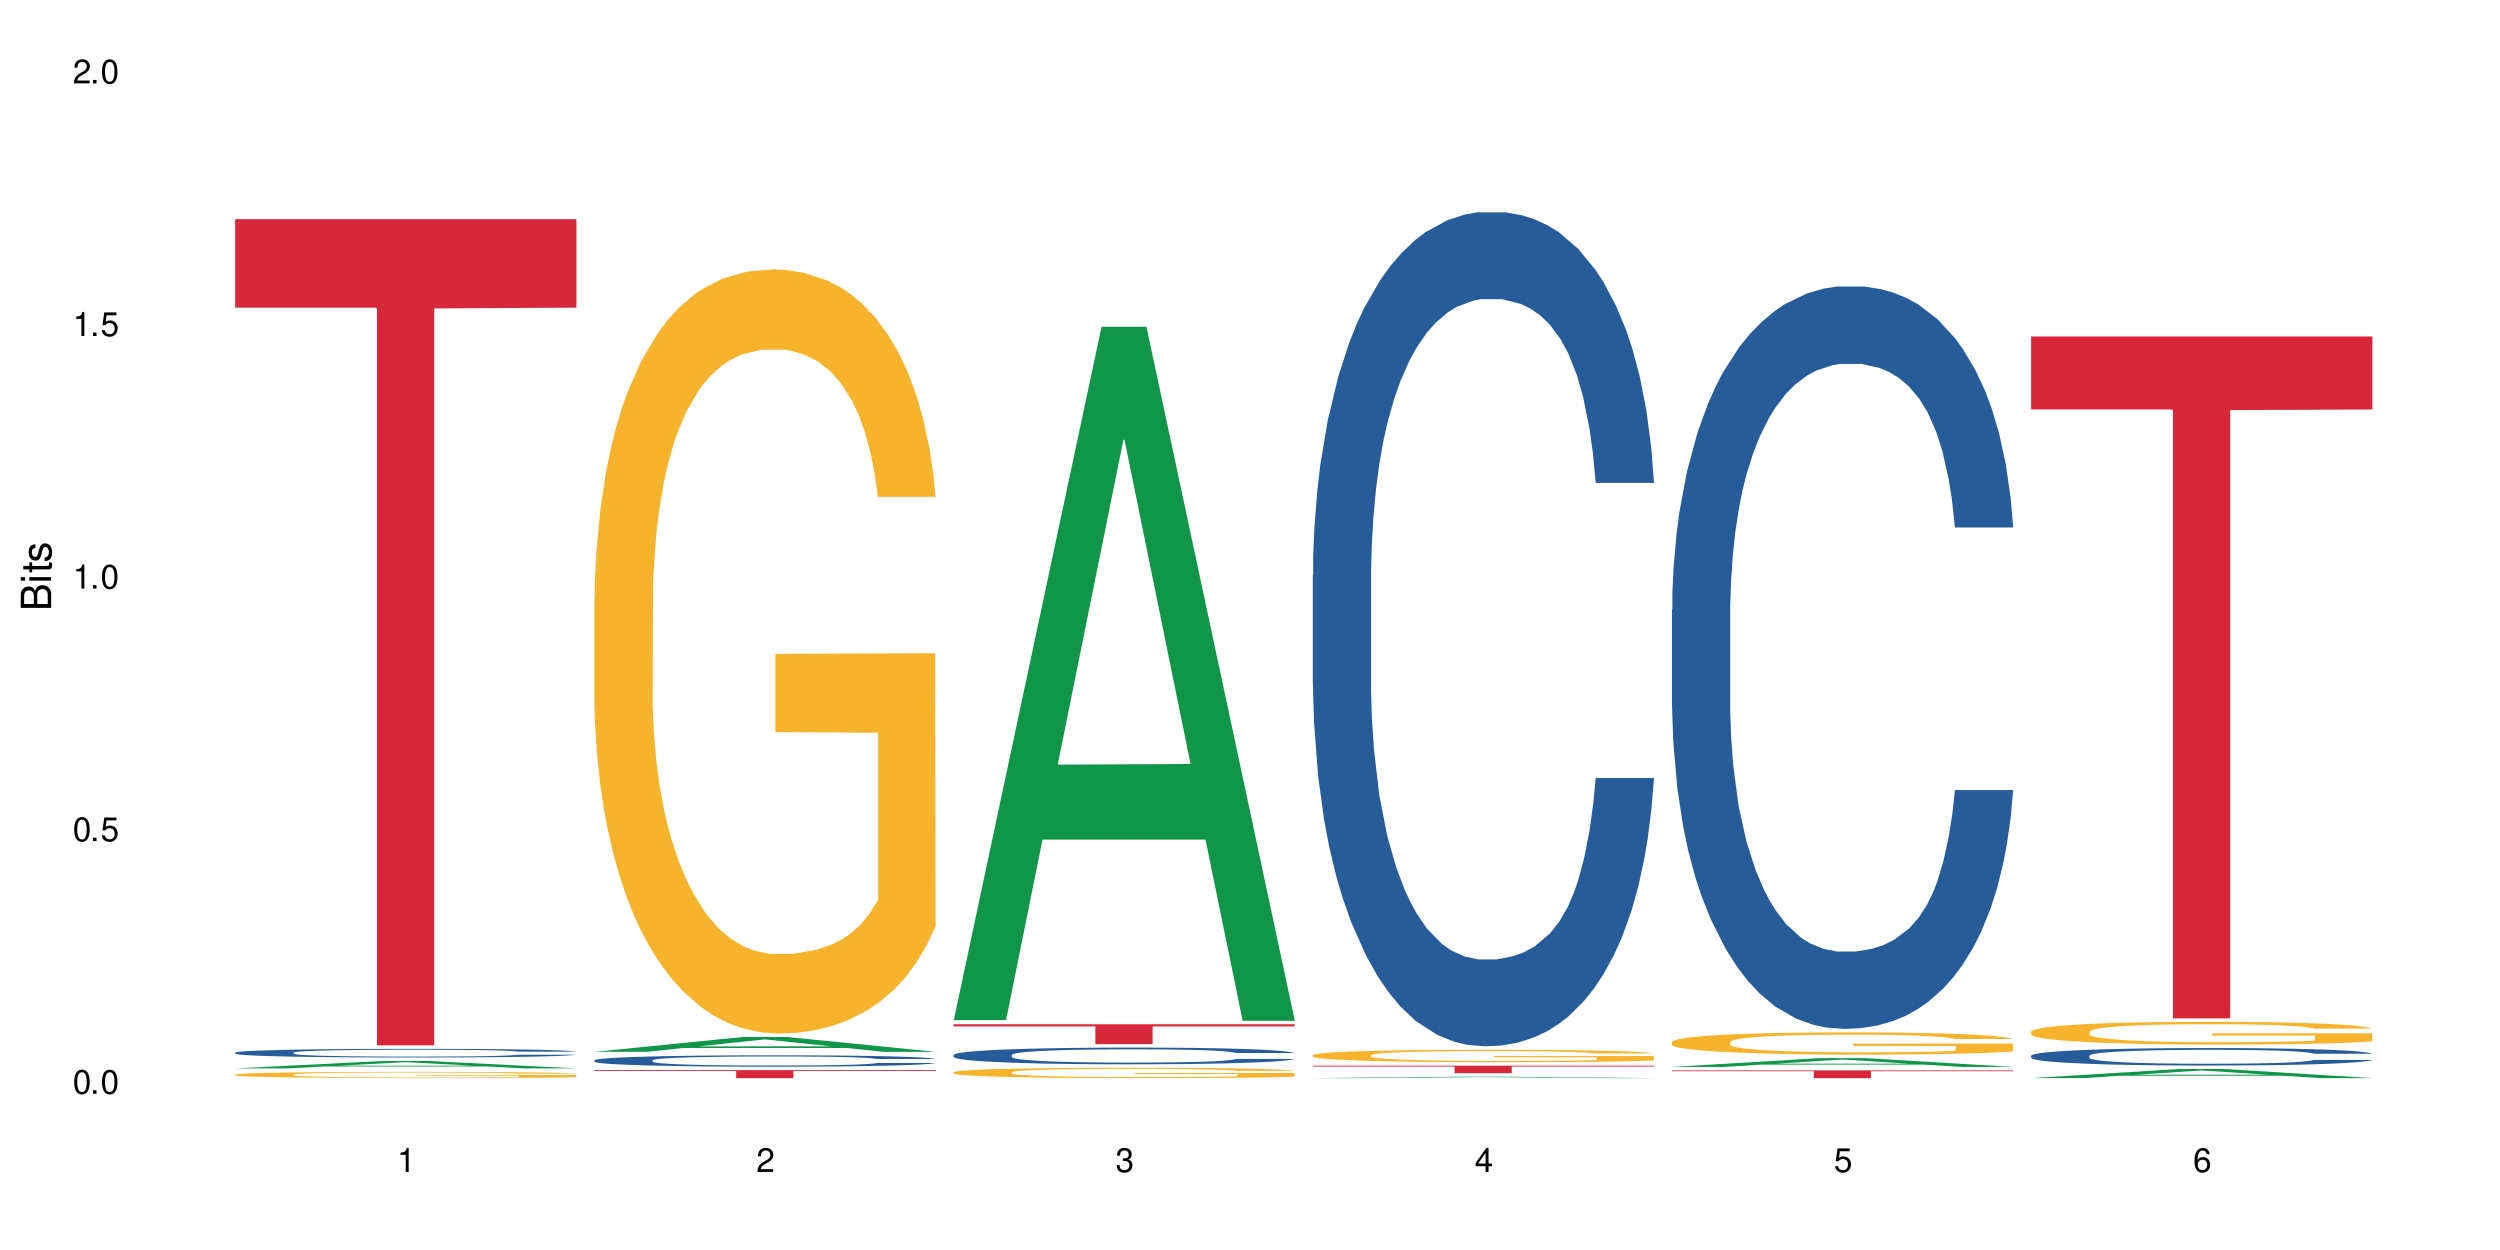 <?xml version="1.0" encoding="UTF-8"?>
<svg xmlns="http://www.w3.org/2000/svg" xmlns:xlink="http://www.w3.org/1999/xlink" width="720" height="360" viewBox="0 0 720 360">
<defs>
<g>
<g id="glyph-0-0">
</g>
<g id="glyph-0-1">
<path d="M 2.641 -6.938 C 2 -6.938 1.422 -6.656 1.078 -6.172 C 0.641 -5.562 0.406 -4.641 0.406 -3.359 C 0.406 -1.016 1.188 0.219 2.641 0.219 C 4.078 0.219 4.859 -1.016 4.859 -3.297 C 4.859 -4.641 4.656 -5.547 4.203 -6.172 C 3.844 -6.656 3.281 -6.938 2.641 -6.938 Z M 2.641 -6.188 C 3.547 -6.188 4 -5.25 4 -3.375 C 4 -1.406 3.562 -0.484 2.625 -0.484 C 1.734 -0.484 1.281 -1.438 1.281 -3.344 C 1.281 -5.25 1.734 -6.188 2.641 -6.188 Z M 2.641 -6.188 "/>
</g>
<g id="glyph-0-2">
<path d="M 1.828 -1 L 0.828 -1 L 0.828 0 L 1.828 0 Z M 1.828 -1 "/>
</g>
<g id="glyph-0-3">
<path d="M 4.562 -6.797 L 1.062 -6.797 L 0.547 -3.094 L 1.328 -3.094 C 1.719 -3.562 2.047 -3.734 2.578 -3.734 C 3.484 -3.734 4.062 -3.109 4.062 -2.094 C 4.062 -1.125 3.484 -0.531 2.578 -0.531 C 1.828 -0.531 1.375 -0.906 1.188 -1.672 L 0.328 -1.672 C 0.453 -1.109 0.547 -0.844 0.75 -0.594 C 1.125 -0.078 1.828 0.219 2.594 0.219 C 3.969 0.219 4.922 -0.781 4.922 -2.219 C 4.922 -3.562 4.031 -4.484 2.719 -4.484 C 2.25 -4.484 1.859 -4.359 1.469 -4.062 L 1.734 -5.969 L 4.562 -5.969 Z M 4.562 -6.797 "/>
</g>
<g id="glyph-0-4">
<path d="M 2.484 -4.938 L 2.484 0 L 3.328 0 L 3.328 -6.938 L 2.766 -6.938 C 2.469 -5.875 2.281 -5.734 0.984 -5.562 L 0.984 -4.938 Z M 2.484 -4.938 "/>
</g>
<g id="glyph-0-5">
<path d="M 4.859 -0.828 L 1.281 -0.828 C 1.359 -1.406 1.672 -1.781 2.5 -2.281 L 3.469 -2.828 C 4.406 -3.344 4.906 -4.062 4.906 -4.906 C 4.906 -5.484 4.672 -6.031 4.266 -6.406 C 3.859 -6.766 3.375 -6.938 2.719 -6.938 C 1.859 -6.938 1.219 -6.625 0.844 -6.031 C 0.609 -5.672 0.5 -5.234 0.484 -4.531 L 1.328 -4.531 C 1.359 -5.016 1.406 -5.281 1.531 -5.516 C 1.75 -5.938 2.188 -6.203 2.703 -6.203 C 3.469 -6.203 4.031 -5.641 4.031 -4.891 C 4.031 -4.344 3.719 -3.859 3.125 -3.516 L 2.234 -3 C 0.812 -2.172 0.406 -1.531 0.328 -0.016 L 4.859 -0.016 Z M 4.859 -0.828 "/>
</g>
<g id="glyph-0-6">
<path d="M 2.125 -3.188 L 2.578 -3.188 C 3.5 -3.188 3.984 -2.766 3.984 -1.922 C 3.984 -1.062 3.469 -0.531 2.594 -0.531 C 1.656 -0.531 1.203 -1 1.156 -2.016 L 0.312 -2.016 C 0.344 -1.453 0.438 -1.094 0.609 -0.781 C 0.953 -0.109 1.625 0.219 2.547 0.219 C 3.953 0.219 4.859 -0.625 4.859 -1.938 C 4.859 -2.828 4.516 -3.297 3.703 -3.594 C 4.344 -3.844 4.656 -4.328 4.656 -5.031 C 4.656 -6.219 3.875 -6.938 2.578 -6.938 C 1.203 -6.938 0.484 -6.172 0.453 -4.703 L 1.297 -4.703 C 1.312 -5.125 1.344 -5.359 1.453 -5.578 C 1.641 -5.969 2.062 -6.203 2.594 -6.203 C 3.344 -6.203 3.797 -5.75 3.797 -5 C 3.797 -4.516 3.609 -4.219 3.25 -4.047 C 3.016 -3.953 2.703 -3.922 2.125 -3.906 Z M 2.125 -3.188 "/>
</g>
<g id="glyph-0-7">
<path d="M 3.141 -1.672 L 3.141 0 L 3.984 0 L 3.984 -1.672 L 4.984 -1.672 L 4.984 -2.438 L 3.984 -2.438 L 3.984 -6.938 L 3.359 -6.938 L 0.266 -2.578 L 0.266 -1.672 Z M 3.141 -2.438 L 1 -2.438 L 3.141 -5.5 Z M 3.141 -2.438 "/>
</g>
<g id="glyph-0-8">
<path d="M 4.781 -5.125 C 4.609 -6.266 3.891 -6.938 2.844 -6.938 C 2.094 -6.938 1.422 -6.578 1.031 -5.953 C 0.594 -5.266 0.406 -4.422 0.406 -3.172 C 0.406 -2 0.578 -1.25 0.984 -0.641 C 1.359 -0.078 1.953 0.219 2.703 0.219 C 3.984 0.219 4.922 -0.75 4.922 -2.094 C 4.922 -3.375 4.062 -4.281 2.844 -4.281 C 2.172 -4.281 1.641 -4.031 1.281 -3.516 C 1.281 -5.234 1.828 -6.188 2.797 -6.188 C 3.391 -6.188 3.797 -5.797 3.938 -5.125 Z M 2.734 -3.531 C 3.547 -3.531 4.062 -2.953 4.062 -2.031 C 4.062 -1.156 3.484 -0.531 2.703 -0.531 C 1.922 -0.531 1.328 -1.188 1.328 -2.078 C 1.328 -2.938 1.906 -3.531 2.734 -3.531 Z M 2.734 -3.531 "/>
</g>
<g id="glyph-1-0">
</g>
<g id="glyph-1-1">
<path d="M 0 -0.953 L 0 -4.891 C 0 -5.719 -0.234 -6.344 -0.734 -6.797 C -1.188 -7.234 -1.812 -7.469 -2.5 -7.469 C -3.547 -7.469 -4.188 -7 -4.625 -5.875 C -4.984 -6.688 -5.625 -7.094 -6.531 -7.094 C -7.172 -7.094 -7.734 -6.859 -8.141 -6.391 C -8.562 -5.922 -8.75 -5.344 -8.75 -4.5 L -8.75 -0.953 Z M -4.984 -2.062 L -7.766 -2.062 L -7.766 -4.219 C -7.766 -4.844 -7.688 -5.203 -7.453 -5.5 C -7.219 -5.812 -6.859 -5.969 -6.375 -5.969 C -5.891 -5.969 -5.531 -5.812 -5.297 -5.5 C -5.062 -5.203 -4.984 -4.844 -4.984 -4.219 Z M -0.984 -2.062 L -4 -2.062 L -4 -4.781 C -4 -5.766 -3.438 -6.359 -2.484 -6.359 C -1.547 -6.359 -0.984 -5.766 -0.984 -4.781 Z M -0.984 -2.062 "/>
</g>
<g id="glyph-1-2">
<path d="M -6.281 -1.797 L -6.281 -0.797 L 0 -0.797 L 0 -1.797 Z M -8.75 -1.797 L -8.75 -0.797 L -7.484 -0.797 L -7.484 -1.797 Z M -8.75 -1.797 "/>
</g>
<g id="glyph-1-3">
<path d="M -6.281 -3.047 L -6.281 -2.016 L -8.016 -2.016 L -8.016 -1.016 L -6.281 -1.016 L -6.281 -0.172 L -5.469 -0.172 L -5.469 -1.016 L -0.719 -1.016 C -0.078 -1.016 0.281 -1.453 0.281 -2.234 C 0.281 -2.5 0.25 -2.719 0.188 -3.047 L -0.641 -3.047 C -0.609 -2.906 -0.594 -2.766 -0.594 -2.562 C -0.594 -2.141 -0.719 -2.016 -1.156 -2.016 L -5.469 -2.016 L -5.469 -3.047 Z M -6.281 -3.047 "/>
</g>
<g id="glyph-1-4">
<path d="M -4.531 -5.25 C -5.766 -5.25 -6.469 -4.422 -6.469 -2.969 C -6.469 -1.516 -5.719 -0.562 -4.547 -0.562 C -3.562 -0.562 -3.094 -1.062 -2.734 -2.562 L -2.516 -3.484 C -2.344 -4.188 -2.094 -4.469 -1.641 -4.469 C -1.047 -4.469 -0.641 -3.875 -0.641 -3 C -0.641 -2.453 -0.797 -2 -1.062 -1.75 C -1.25 -1.594 -1.422 -1.531 -1.875 -1.469 L -1.875 -0.406 C -0.422 -0.453 0.281 -1.266 0.281 -2.922 C 0.281 -4.5 -0.5 -5.516 -1.719 -5.516 C -2.656 -5.516 -3.172 -4.984 -3.469 -3.734 L -3.703 -2.766 C -3.891 -1.953 -4.156 -1.609 -4.594 -1.609 C -5.188 -1.609 -5.547 -2.125 -5.547 -2.938 C -5.547 -3.75 -5.203 -4.172 -4.531 -4.203 Z M -4.531 -5.25 "/>
</g>
</g>
</defs>
<rect x="-72" y="-36" width="864" height="432" fill="rgb(100%, 100%, 100%)" fill-opacity="1"/>
<path fill-rule="nonzero" fill="rgb(6.275%, 58.824%, 28.235%)" fill-opacity="1" d="M 67.73 307.699 L 67.836 307.695 L 110.359 305.559 L 123.273 305.559 L 166.008 307.699 L 150.992 307.699 L 140.281 307.141 L 93.352 307.141 L 82.852 307.699 L 67.73 307.699 L 97.863 306.91 L 135.977 306.906 L 116.973 305.906 L 116.766 305.906 L 116.555 305.91 L 97.758 306.906 L 97.863 306.91 Z M 67.73 307.699 "/>
<path fill-rule="nonzero" fill="rgb(14.51%, 36.078%, 60%)" fill-opacity="1" d="M 67.73 303.148 L 67.852 303.148 L 67.852 303.094 L 68.211 303.004 L 69.051 302.895 L 69.887 302.82 L 72.047 302.688 L 75.043 302.559 L 78.156 302.457 L 80.434 302.398 L 82.473 302.352 L 87.145 302.27 L 90.145 302.223 L 93.379 302.188 L 97.332 302.148 L 100.211 302.125 L 106.684 302.086 L 111.477 302.07 L 115.191 302.066 L 123.223 302.066 L 128.016 302.074 L 131.492 302.086 L 135.324 302.105 L 138.562 302.125 L 144.195 302.176 L 149.227 302.238 L 151.504 302.273 L 155.102 302.344 L 157.855 302.414 L 159.773 302.473 L 161.934 302.559 L 163.848 302.66 L 165.289 302.777 L 166.008 302.875 L 149.227 302.875 L 148.391 302.781 L 147.43 302.711 L 145.633 302.617 L 143.836 302.551 L 141.316 302.484 L 139.039 302.441 L 135.926 302.398 L 133.168 302.371 L 130.293 302.352 L 127.535 302.34 L 122.262 302.324 L 116.148 302.324 L 113.871 302.328 L 109.199 302.348 L 106.684 302.363 L 103.086 302.395 L 100.57 302.426 L 97.574 302.469 L 95.535 302.508 L 93.02 302.566 L 91.223 302.621 L 89.184 302.695 L 87.984 302.754 L 86.906 302.816 L 85.949 302.891 L 85.23 302.973 L 84.75 303.055 L 84.508 303.137 L 84.508 303.492 L 84.75 303.574 L 85.348 303.668 L 86.906 303.809 L 89.184 303.93 L 91.82 304.023 L 94.336 304.094 L 95.777 304.125 L 97.691 304.16 L 100.688 304.207 L 105.004 304.25 L 107.52 304.27 L 111.355 304.289 L 115.312 304.297 L 120.586 304.297 L 125.258 304.289 L 128.375 304.277 L 131.609 304.258 L 136.043 304.219 L 138.801 304.184 L 141.199 304.141 L 142.996 304.098 L 144.195 304.059 L 145.992 303.988 L 147.43 303.91 L 148.508 303.832 L 149.227 303.754 L 166.008 303.754 L 165.289 303.848 L 164.207 303.934 L 163.129 304 L 161.453 304.082 L 159.535 304.152 L 156.777 304.23 L 154.5 304.285 L 151.504 304.34 L 148.75 304.383 L 145.754 304.422 L 141.316 304.469 L 138.441 304.492 L 135.324 304.512 L 131.609 304.531 L 126.938 304.547 L 121.902 304.555 L 117.227 304.559 L 112.195 304.551 L 108.48 304.543 L 103.566 304.523 L 97.453 304.48 L 93.02 304.438 L 89.543 304.395 L 86.547 304.348 L 83.191 304.289 L 78.875 304.188 L 76.238 304.109 L 74.441 304.047 L 72.406 303.957 L 70.969 303.879 L 69.289 303.75 L 68.09 303.59 L 67.73 303.465 Z M 67.73 303.148 "/>
<path fill-rule="nonzero" fill="rgb(96.863%, 70.196%, 16.863%)" fill-opacity="1" d="M 67.73 309.469 L 67.852 309.469 L 67.852 309.434 L 68.332 309.363 L 69.527 309.262 L 71.086 309.176 L 72.766 309.109 L 73.844 309.078 L 75.641 309.027 L 77.199 308.992 L 81.152 308.918 L 86.188 308.848 L 88.945 308.82 L 92.059 308.793 L 96.496 308.762 L 98.531 308.75 L 104.766 308.723 L 111.836 308.707 L 119.625 308.703 L 123.223 308.703 L 128.133 308.711 L 134.848 308.727 L 138.68 308.746 L 141.676 308.762 L 144.793 308.781 L 148.629 308.816 L 152.223 308.855 L 155.102 308.895 L 157.977 308.941 L 160.375 308.996 L 162.41 309.051 L 164.207 309.121 L 165.289 309.18 L 166.008 309.234 L 149.348 309.234 L 148.391 309.18 L 147.309 309.133 L 145.512 309.082 L 143.715 309.039 L 141.918 309.008 L 138.562 308.969 L 135.684 308.941 L 132.09 308.918 L 128.613 308.902 L 124.66 308.895 L 122.262 308.891 L 115.91 308.891 L 110.156 308.902 L 106.801 308.914 L 104.406 308.93 L 101.047 308.953 L 99.012 308.973 L 97.812 308.984 L 94.219 309.035 L 91.82 309.082 L 90.504 309.113 L 88.824 309.16 L 87.625 309.207 L 86.309 309.273 L 85.59 309.32 L 84.629 309.434 L 84.508 309.727 L 84.871 309.789 L 85.59 309.855 L 86.547 309.914 L 87.984 309.977 L 89.422 310.023 L 91.941 310.09 L 94.098 310.133 L 95.777 310.16 L 99.012 310.203 L 100.328 310.219 L 103.445 310.246 L 106.684 310.27 L 110.637 310.289 L 113.633 310.301 L 118.426 310.309 L 124.539 310.309 L 131.73 310.297 L 136.285 310.285 L 139.398 310.273 L 141.438 310.262 L 143.953 310.242 L 145.754 310.227 L 147.43 310.207 L 149.469 310.18 L 149.469 309.789 L 119.863 309.789 L 119.863 309.605 L 165.887 309.602 L 166.008 310.242 L 163.488 310.285 L 160.375 310.328 L 157.379 310.363 L 154.262 310.391 L 149.828 310.422 L 146.23 310.441 L 140.719 310.465 L 135.684 310.48 L 130.41 310.488 L 125.738 310.492 L 120.223 310.496 L 115.312 310.492 L 110.039 310.48 L 105.844 310.469 L 102.008 310.453 L 98.172 310.43 L 93.379 310.398 L 90.262 310.367 L 87.027 310.336 L 83.789 310.293 L 80.914 310.25 L 78.996 310.215 L 77.078 310.176 L 75.043 310.125 L 73.125 310.07 L 71.688 310.02 L 70.367 309.961 L 69.41 309.91 L 68.449 309.836 L 67.969 309.777 L 67.73 309.727 Z M 67.73 309.469 "/>
<path fill-rule="nonzero" fill="rgb(83.922%, 15.686%, 22.353%)" fill-opacity="1" d="M 67.73 63.137 L 166.008 63.137 L 166.008 88.605 L 125.047 88.828 L 125.047 301.062 L 108.57 301.062 L 108.57 89.051 L 108.332 88.605 L 67.73 88.605 Z M 67.73 63.137 "/>
<path fill-rule="nonzero" fill="rgb(6.275%, 58.824%, 28.235%)" fill-opacity="1" d="M 171.18 302.926 L 171.285 302.922 L 213.809 298.664 L 226.723 298.664 L 269.453 302.93 L 254.441 302.93 L 243.73 301.816 L 196.797 301.816 L 186.297 302.926 L 171.18 302.926 L 201.312 301.355 L 239.426 301.352 L 220.422 299.363 L 220.211 299.359 L 220 299.371 L 201.207 301.352 L 201.312 301.355 Z M 171.18 302.926 "/>
<path fill-rule="nonzero" fill="rgb(14.51%, 36.078%, 60%)" fill-opacity="1" d="M 171.18 305.355 L 171.297 305.352 L 171.297 305.281 L 171.66 305.168 L 172.496 305.023 L 173.336 304.922 L 175.492 304.746 L 178.488 304.578 L 181.605 304.445 L 183.883 304.367 L 185.922 304.309 L 190.594 304.195 L 193.59 304.141 L 196.828 304.09 L 200.781 304.039 L 203.656 304.008 L 210.129 303.961 L 214.922 303.938 L 218.641 303.93 L 226.668 303.93 L 231.461 303.941 L 234.938 303.957 L 238.773 303.98 L 242.008 304.008 L 247.641 304.074 L 252.676 304.156 L 254.953 304.203 L 258.547 304.297 L 261.305 304.387 L 263.223 304.465 L 265.379 304.578 L 267.297 304.711 L 268.734 304.863 L 269.453 304.992 L 252.676 304.992 L 251.836 304.871 L 250.879 304.781 L 249.082 304.656 L 247.281 304.57 L 244.766 304.484 L 242.488 304.426 L 239.371 304.371 L 236.617 304.332 L 233.738 304.309 L 230.984 304.289 L 225.711 304.27 L 219.598 304.27 L 217.32 304.277 L 212.645 304.301 L 210.129 304.32 L 206.535 304.363 L 204.016 304.402 L 201.02 304.461 L 198.984 304.512 L 196.469 304.59 L 194.668 304.66 L 192.633 304.758 L 191.434 304.832 L 190.355 304.918 L 189.395 305.016 L 188.676 305.121 L 188.199 305.23 L 187.957 305.34 L 187.957 305.805 L 188.199 305.91 L 188.797 306.039 L 190.355 306.219 L 192.633 306.379 L 195.27 306.504 L 197.785 306.594 L 199.223 306.637 L 201.141 306.684 L 204.137 306.742 L 208.453 306.805 L 210.969 306.828 L 214.805 306.852 L 218.758 306.863 L 224.031 306.863 L 228.707 306.852 L 231.82 306.836 L 235.059 306.812 L 239.492 306.762 L 242.25 306.715 L 244.645 306.656 L 246.445 306.602 L 247.641 306.551 L 249.441 306.461 L 250.879 306.359 L 251.957 306.254 L 252.676 306.152 L 269.453 306.152 L 268.734 306.27 L 267.656 306.387 L 266.578 306.473 L 264.898 306.578 L 262.984 306.672 L 260.227 306.777 L 257.949 306.844 L 254.953 306.922 L 252.195 306.977 L 249.199 307.027 L 244.766 307.09 L 241.891 307.117 L 238.773 307.145 L 235.059 307.168 L 230.383 307.191 L 225.352 307.203 L 220.676 307.203 L 215.645 307.199 L 211.926 307.188 L 207.012 307.16 L 200.902 307.105 L 196.469 307.051 L 192.992 306.992 L 189.996 306.934 L 186.641 306.852 L 182.324 306.719 L 179.688 306.617 L 177.891 306.535 L 175.852 306.418 L 174.414 306.312 L 172.738 306.145 L 171.539 305.934 L 171.18 305.77 Z M 171.18 305.355 "/>
<path fill-rule="nonzero" fill="rgb(96.863%, 70.196%, 16.863%)" fill-opacity="1" d="M 171.18 171.848 L 171.297 171.645 L 171.297 167.625 L 171.777 158.582 L 172.977 146.121 L 174.535 135.871 L 176.211 127.828 L 177.293 123.609 L 179.09 117.578 L 180.648 113.156 L 184.602 104.113 L 189.637 95.672 L 192.391 92.055 L 195.508 88.637 L 199.941 84.82 L 201.98 83.41 L 208.211 80.195 L 215.281 78.188 L 223.074 77.582 L 226.668 77.785 L 231.582 78.59 L 238.293 80.797 L 242.129 82.809 L 245.125 84.82 L 248.242 87.43 L 252.078 91.449 L 255.672 96.273 L 258.547 101.098 L 261.426 107.129 L 263.82 113.559 L 265.859 120.594 L 267.656 129.035 L 268.734 136.07 L 269.453 143.105 L 252.797 143.105 L 251.836 136.07 L 250.758 130.645 L 248.961 124.012 L 247.164 119.188 L 245.363 115.367 L 242.008 110.145 L 239.133 106.926 L 235.539 104.113 L 232.062 102.305 L 228.105 101.098 L 225.711 100.695 L 219.359 100.695 L 213.605 102.102 L 210.25 103.711 L 207.852 105.32 L 204.496 108.336 L 202.461 110.746 L 201.262 112.355 L 197.664 118.586 L 195.27 124.211 L 193.949 128.031 L 192.273 134.059 L 191.074 139.488 L 189.754 147.527 L 189.035 153.555 L 188.078 167.223 L 187.957 203.402 L 188.316 211.039 L 189.035 219.277 L 189.996 226.516 L 191.434 234.152 L 192.871 239.98 L 195.387 247.82 L 197.547 253.047 L 199.223 256.461 L 202.461 261.887 L 203.777 263.699 L 206.895 267.316 L 210.129 270.129 L 214.086 272.539 L 217.082 273.746 L 221.875 274.75 L 227.988 274.75 L 235.18 273.547 L 239.73 271.938 L 242.848 270.328 L 244.887 268.922 L 247.402 266.711 L 249.199 264.703 L 250.879 262.492 L 252.914 259.074 L 252.914 211.039 L 223.312 210.836 L 223.312 188.328 L 269.336 188.125 L 269.453 266.711 L 266.938 272.141 L 263.82 277.363 L 260.824 281.383 L 257.711 284.801 L 253.273 288.621 L 249.68 291.031 L 244.168 293.844 L 239.133 295.656 L 233.859 296.859 L 229.184 297.465 L 223.672 297.664 L 218.758 297.262 L 213.484 296.055 L 209.289 294.449 L 205.457 292.438 L 201.621 289.824 L 196.828 285.605 L 193.711 282.188 L 190.473 277.969 L 187.238 272.941 L 184.363 267.516 L 182.445 263.297 L 180.527 258.473 L 178.488 252.441 L 176.57 245.609 L 175.133 239.379 L 173.816 232.344 L 172.855 225.711 L 171.898 216.668 L 171.418 209.43 L 171.18 203.199 Z M 171.18 171.848 "/>
<path fill-rule="nonzero" fill="rgb(83.922%, 15.686%, 22.353%)" fill-opacity="1" d="M 171.18 308.207 L 269.453 308.207 L 269.453 308.453 L 228.496 308.453 L 228.496 310.496 L 212.02 310.496 L 212.02 308.457 L 211.777 308.453 L 171.18 308.453 Z M 171.18 308.207 "/>
<path fill-rule="nonzero" fill="rgb(6.275%, 58.824%, 28.235%)" fill-opacity="1" d="M 274.629 293.797 L 274.73 293.609 L 317.254 94.094 L 330.168 94.094 L 372.902 293.984 L 357.887 293.984 L 347.18 241.805 L 300.246 241.805 L 289.746 293.797 L 274.629 293.797 L 304.762 220.219 L 342.875 220.031 L 323.871 126.75 L 323.66 126.562 L 323.449 127.125 L 304.656 220.031 L 304.762 220.219 Z M 274.629 293.797 "/>
<path fill-rule="nonzero" fill="rgb(14.51%, 36.078%, 60%)" fill-opacity="1" d="M 274.629 303.805 L 274.746 303.801 L 274.746 303.695 L 275.105 303.527 L 275.945 303.316 L 276.785 303.172 L 278.941 302.91 L 281.938 302.66 L 285.055 302.469 L 287.332 302.352 L 289.367 302.266 L 294.043 302.102 L 297.039 302.02 L 300.273 301.945 L 304.23 301.871 L 307.105 301.824 L 313.578 301.754 L 318.371 301.727 L 322.086 301.711 L 330.117 301.711 L 334.91 301.73 L 338.387 301.75 L 342.223 301.785 L 345.457 301.824 L 351.09 301.922 L 356.125 302.047 L 358.402 302.117 L 361.996 302.254 L 364.754 302.383 L 366.672 302.5 L 368.828 302.66 L 370.746 302.859 L 372.184 303.082 L 372.902 303.273 L 356.125 303.273 L 355.285 303.098 L 354.324 302.961 L 352.527 302.781 L 350.73 302.652 L 348.215 302.523 L 345.938 302.441 L 342.82 302.359 L 340.062 302.305 L 337.188 302.266 L 334.43 302.238 L 329.156 302.211 L 323.047 302.211 L 320.77 302.223 L 316.094 302.258 L 313.578 302.289 L 309.98 302.348 L 307.465 302.406 L 304.469 302.492 L 302.434 302.57 L 299.914 302.684 L 298.117 302.785 L 296.078 302.93 L 294.883 303.039 L 293.801 303.16 L 292.844 303.309 L 292.125 303.461 L 291.645 303.625 L 291.406 303.781 L 291.406 304.465 L 291.645 304.621 L 292.246 304.805 L 293.801 305.074 L 296.078 305.309 L 298.715 305.492 L 301.234 305.625 L 302.672 305.684 L 304.59 305.754 L 307.586 305.844 L 311.898 305.93 L 314.418 305.965 L 318.25 306 L 322.207 306.02 L 327.48 306.02 L 332.152 306 L 335.27 305.98 L 338.508 305.945 L 342.941 305.871 L 345.695 305.801 L 348.094 305.715 L 349.891 305.633 L 351.09 305.562 L 352.887 305.426 L 354.324 305.277 L 355.406 305.121 L 356.125 304.973 L 372.902 304.973 L 372.184 305.148 L 371.105 305.32 L 370.027 305.449 L 368.348 305.602 L 366.43 305.738 L 363.676 305.891 L 361.398 305.992 L 358.402 306.102 L 355.645 306.188 L 352.648 306.262 L 348.215 306.348 L 345.336 306.391 L 342.223 306.434 L 338.508 306.469 L 333.832 306.496 L 328.797 306.516 L 324.125 306.52 L 319.09 306.512 L 315.375 306.492 L 310.461 306.453 L 304.348 306.375 L 299.914 306.293 L 296.438 306.207 L 293.441 306.121 L 290.086 306 L 285.773 305.809 L 283.137 305.66 L 281.34 305.535 L 279.301 305.363 L 277.863 305.211 L 276.184 304.965 L 274.988 304.652 L 274.629 304.41 Z M 274.629 303.805 "/>
<path fill-rule="nonzero" fill="rgb(96.863%, 70.196%, 16.863%)" fill-opacity="1" d="M 274.629 308.793 L 274.746 308.793 L 274.746 308.738 L 275.227 308.617 L 276.426 308.449 L 277.984 308.309 L 279.66 308.199 L 280.738 308.145 L 282.535 308.062 L 284.094 308 L 288.051 307.879 L 293.082 307.766 L 295.84 307.719 L 298.957 307.672 L 303.391 307.617 L 305.43 307.602 L 311.66 307.555 L 318.73 307.531 L 326.52 307.52 L 330.117 307.523 L 335.031 307.535 L 341.742 307.566 L 345.578 307.594 L 348.574 307.617 L 351.688 307.656 L 355.523 307.707 L 359.121 307.773 L 361.996 307.84 L 364.871 307.922 L 367.27 308.008 L 369.309 308.102 L 371.105 308.215 L 372.184 308.312 L 372.902 308.406 L 356.242 308.406 L 355.285 308.312 L 354.207 308.238 L 352.41 308.148 L 350.609 308.082 L 348.812 308.031 L 345.457 307.961 L 342.582 307.918 L 338.984 307.879 L 335.512 307.855 L 331.555 307.84 L 329.156 307.832 L 322.805 307.832 L 317.055 307.852 L 313.699 307.875 L 311.301 307.895 L 307.945 307.938 L 305.906 307.969 L 304.707 307.992 L 301.113 308.074 L 298.715 308.152 L 297.398 308.203 L 295.719 308.285 L 294.523 308.359 L 293.203 308.465 L 292.484 308.547 L 291.527 308.734 L 291.406 309.223 L 291.766 309.324 L 292.484 309.438 L 293.441 309.535 L 294.883 309.637 L 296.32 309.715 L 298.836 309.82 L 300.992 309.891 L 302.672 309.938 L 305.906 310.012 L 307.227 310.035 L 310.34 310.086 L 313.578 310.121 L 317.531 310.156 L 320.527 310.172 L 325.324 310.184 L 331.434 310.184 L 338.625 310.168 L 343.18 310.148 L 346.297 310.125 L 348.332 310.105 L 350.852 310.078 L 352.648 310.051 L 354.324 310.02 L 356.363 309.973 L 356.363 309.324 L 326.762 309.32 L 326.762 309.02 L 372.781 309.016 L 372.902 310.078 L 370.387 310.148 L 367.27 310.219 L 364.273 310.273 L 361.156 310.32 L 356.723 310.371 L 353.129 310.406 L 347.613 310.441 L 342.582 310.469 L 337.309 310.484 L 332.633 310.492 L 327.121 310.496 L 322.207 310.488 L 316.934 310.473 L 312.738 310.453 L 308.902 310.426 L 305.07 310.391 L 300.273 310.332 L 297.16 310.285 L 293.922 310.23 L 290.688 310.16 L 287.809 310.086 L 285.895 310.031 L 283.977 309.965 L 281.938 309.883 L 280.02 309.793 L 278.582 309.707 L 277.262 309.613 L 276.305 309.523 L 275.348 309.402 L 274.867 309.305 L 274.629 309.219 Z M 274.629 308.793 "/>
<path fill-rule="nonzero" fill="rgb(83.922%, 15.686%, 22.353%)" fill-opacity="1" d="M 274.629 294.984 L 372.902 294.984 L 372.902 295.598 L 331.945 295.602 L 331.945 300.711 L 315.465 300.711 L 315.465 295.609 L 315.227 295.598 L 274.629 295.598 Z M 274.629 294.984 "/>
<path fill-rule="nonzero" fill="rgb(6.275%, 58.824%, 28.235%)" fill-opacity="1" d="M 378.074 310.496 L 378.18 310.496 L 420.703 310.086 L 433.617 310.086 L 476.352 310.496 L 461.336 310.496 L 450.625 310.387 L 403.695 310.387 L 393.195 310.496 L 378.074 310.496 L 408.207 310.344 L 446.32 310.344 L 427.316 310.156 L 427.109 310.152 L 426.898 310.156 L 408.105 310.344 L 408.207 310.344 Z M 378.074 310.496 "/>
<path fill-rule="nonzero" fill="rgb(14.51%, 36.078%, 60%)" fill-opacity="1" d="M 378.074 165.652 L 378.195 165.434 L 378.195 160.164 L 378.555 151.82 L 379.395 141.281 L 380.23 134.035 L 382.391 121.082 L 385.387 108.566 L 388.5 98.906 L 390.777 93.199 L 392.816 88.809 L 397.492 80.684 L 400.488 76.512 L 403.723 72.777 L 407.676 69.047 L 410.555 66.852 L 417.027 63.34 L 421.82 61.801 L 425.535 61.145 L 433.566 61.145 L 438.359 62.02 L 441.836 63.117 L 445.668 64.875 L 448.906 66.852 L 454.539 71.68 L 459.57 77.828 L 461.848 81.344 L 465.445 88.148 L 468.199 94.734 L 470.117 100.445 L 472.277 108.566 L 474.191 118.449 L 475.633 129.645 L 476.352 139.086 L 459.57 139.086 L 458.734 130.305 L 457.773 123.496 L 455.977 114.496 L 454.18 108.129 L 451.66 101.762 L 449.383 97.59 L 446.27 93.418 L 443.512 90.781 L 440.637 88.809 L 437.879 87.488 L 432.605 86.172 L 426.492 86.172 L 424.215 86.613 L 419.543 88.367 L 417.027 89.906 L 413.43 92.98 L 410.914 95.832 L 407.918 100.223 L 405.879 103.957 L 403.363 109.664 L 401.566 114.715 L 399.527 121.961 L 398.328 127.449 L 397.25 133.598 L 396.293 140.844 L 395.574 148.527 L 395.094 156.652 L 394.855 164.555 L 394.855 198.586 L 395.094 206.492 L 395.691 215.711 L 397.25 229.105 L 399.527 240.742 L 402.164 249.965 L 404.68 256.551 L 406.121 259.625 L 408.035 263.137 L 411.035 267.527 L 415.348 271.918 L 417.863 273.676 L 421.699 275.434 L 425.656 276.309 L 430.93 276.309 L 435.602 275.434 L 438.719 274.336 L 441.953 272.578 L 446.387 268.844 L 449.145 265.332 L 451.543 261.16 L 453.34 256.988 L 454.539 253.477 L 456.336 246.668 L 457.773 239.203 L 458.852 231.52 L 459.57 224.055 L 476.352 224.055 L 475.633 232.836 L 474.555 241.398 L 473.473 247.77 L 471.797 255.453 L 469.879 262.258 L 467.121 269.941 L 464.844 274.992 L 461.848 280.48 L 459.094 284.652 L 456.098 288.387 L 451.66 292.777 L 448.785 294.973 L 445.668 296.949 L 441.953 298.707 L 437.281 300.242 L 432.246 301.121 L 427.574 301.34 L 422.539 300.902 L 418.824 300.023 L 413.91 298.047 L 407.797 294.094 L 403.363 289.922 L 399.887 285.75 L 396.891 281.359 L 393.535 275.434 L 389.223 265.77 L 386.586 258.305 L 384.785 252.16 L 382.75 243.598 L 381.312 235.91 L 379.633 223.617 L 378.434 208.027 L 378.074 195.953 Z M 378.074 165.652 "/>
<path fill-rule="nonzero" fill="rgb(96.863%, 70.196%, 16.863%)" fill-opacity="1" d="M 378.074 303.871 L 378.195 303.871 L 378.195 303.805 L 378.676 303.656 L 379.871 303.453 L 381.43 303.289 L 383.109 303.156 L 384.188 303.09 L 385.984 302.992 L 387.543 302.918 L 391.496 302.773 L 396.531 302.637 L 399.289 302.578 L 402.402 302.52 L 406.84 302.457 L 408.875 302.438 L 415.109 302.383 L 422.18 302.352 L 429.969 302.34 L 433.566 302.344 L 438.48 302.359 L 445.191 302.395 L 449.023 302.426 L 452.02 302.457 L 455.137 302.5 L 458.973 302.566 L 462.566 302.645 L 465.445 302.723 L 468.32 302.82 L 470.719 302.926 L 472.754 303.039 L 474.555 303.176 L 475.633 303.293 L 476.352 303.406 L 459.691 303.406 L 458.734 303.293 L 457.652 303.203 L 455.855 303.098 L 454.059 303.016 L 452.262 302.957 L 448.906 302.871 L 446.027 302.816 L 442.434 302.773 L 438.957 302.742 L 435.004 302.723 L 432.605 302.719 L 426.254 302.719 L 420.5 302.738 L 417.145 302.766 L 414.75 302.793 L 411.395 302.84 L 409.355 302.879 L 408.156 302.906 L 404.562 303.008 L 402.164 303.098 L 400.848 303.16 L 399.168 303.258 L 397.969 303.348 L 396.652 303.477 L 395.934 303.574 L 394.973 303.797 L 394.855 304.387 L 395.215 304.512 L 395.934 304.645 L 396.891 304.762 L 398.328 304.887 L 399.766 304.98 L 402.285 305.109 L 404.441 305.191 L 406.121 305.246 L 409.355 305.336 L 410.672 305.367 L 413.789 305.426 L 417.027 305.469 L 420.98 305.508 L 423.977 305.527 L 428.77 305.547 L 434.883 305.547 L 442.074 305.527 L 446.629 305.5 L 449.746 305.473 L 451.781 305.449 L 454.297 305.414 L 456.098 305.383 L 457.773 305.348 L 459.812 305.289 L 459.812 304.512 L 430.211 304.508 L 430.211 304.141 L 476.23 304.137 L 476.352 305.414 L 473.832 305.504 L 470.719 305.586 L 467.723 305.652 L 464.605 305.707 L 460.172 305.77 L 456.574 305.809 L 451.062 305.855 L 446.027 305.883 L 440.754 305.906 L 436.082 305.914 L 430.57 305.918 L 425.656 305.91 L 420.383 305.891 L 416.188 305.863 L 412.352 305.832 L 408.516 305.789 L 403.723 305.723 L 400.605 305.664 L 397.371 305.598 L 394.133 305.516 L 391.258 305.426 L 389.34 305.359 L 387.422 305.281 L 385.387 305.184 L 383.469 305.07 L 382.031 304.969 L 380.711 304.855 L 379.754 304.75 L 378.793 304.602 L 378.316 304.484 L 378.074 304.383 Z M 378.074 303.871 "/>
<path fill-rule="nonzero" fill="rgb(83.922%, 15.686%, 22.353%)" fill-opacity="1" d="M 378.074 306.918 L 476.352 306.918 L 476.352 307.152 L 435.391 307.152 L 435.391 309.086 L 418.914 309.086 L 418.914 307.156 L 418.676 307.152 L 378.074 307.152 Z M 378.074 306.918 "/>
<path fill-rule="nonzero" fill="rgb(6.275%, 58.824%, 28.235%)" fill-opacity="1" d="M 481.523 307.273 L 481.629 307.27 L 524.152 304.734 L 537.066 304.734 L 579.797 307.273 L 564.785 307.273 L 554.074 306.609 L 507.141 306.609 L 496.641 307.273 L 481.523 307.273 L 511.656 306.336 L 549.77 306.336 L 530.766 305.148 L 530.555 305.145 L 530.348 305.152 L 511.551 306.336 L 511.656 306.336 Z M 481.523 307.273 "/>
<path fill-rule="nonzero" fill="rgb(14.51%, 36.078%, 60%)" fill-opacity="1" d="M 481.523 175.551 L 481.645 175.355 L 481.645 170.664 L 482.004 163.238 L 482.84 153.859 L 483.68 147.41 L 485.836 135.879 L 488.832 124.738 L 491.949 116.141 L 494.227 111.059 L 496.266 107.148 L 500.938 99.918 L 503.934 96.207 L 507.172 92.883 L 511.125 89.562 L 514 87.605 L 520.473 84.48 L 525.27 83.113 L 528.984 82.527 L 537.012 82.527 L 541.809 83.309 L 545.281 84.285 L 549.117 85.848 L 552.352 87.605 L 557.984 91.906 L 563.02 97.379 L 565.297 100.504 L 568.891 106.562 L 571.648 112.426 L 573.566 117.508 L 575.723 124.738 L 577.641 133.531 L 579.078 143.5 L 579.797 151.902 L 563.02 151.902 L 562.18 144.086 L 561.223 138.027 L 559.426 130.016 L 557.625 124.348 L 555.109 118.68 L 552.832 114.969 L 549.715 111.254 L 546.961 108.91 L 544.082 107.148 L 541.328 105.977 L 536.055 104.805 L 529.941 104.805 L 527.664 105.195 L 522.992 106.758 L 520.473 108.129 L 516.879 110.863 L 514.363 113.402 L 511.367 117.312 L 509.328 120.637 L 506.812 125.715 L 505.012 130.211 L 502.977 136.66 L 501.777 141.547 L 500.699 147.02 L 499.738 153.469 L 499.02 160.309 L 498.543 167.539 L 498.301 174.574 L 498.301 204.863 L 498.543 211.898 L 499.141 220.109 L 500.699 232.027 L 502.977 242.387 L 505.613 250.594 L 508.129 256.457 L 509.566 259.195 L 511.484 262.32 L 514.48 266.23 L 518.797 270.137 L 521.312 271.699 L 525.148 273.266 L 529.102 274.047 L 534.375 274.047 L 539.051 273.266 L 542.168 272.289 L 545.402 270.723 L 549.836 267.402 L 552.594 264.273 L 554.988 260.562 L 556.789 256.848 L 557.984 253.723 L 559.785 247.664 L 561.223 241.02 L 562.301 234.18 L 563.02 227.535 L 579.797 227.535 L 579.078 235.352 L 578 242.973 L 576.922 248.641 L 575.246 255.48 L 573.328 261.539 L 570.57 268.379 L 568.293 272.875 L 565.297 277.758 L 562.539 281.473 L 559.543 284.793 L 555.109 288.703 L 552.234 290.656 L 549.117 292.418 L 545.402 293.98 L 540.727 295.348 L 535.695 296.129 L 531.02 296.324 L 525.988 295.934 L 522.27 295.152 L 517.359 293.395 L 511.246 289.875 L 506.812 286.164 L 503.336 282.449 L 500.34 278.543 L 496.984 273.266 L 492.668 264.664 L 490.031 258.02 L 488.234 252.551 L 486.195 244.926 L 484.758 238.086 L 483.082 227.145 L 481.883 213.27 L 481.523 202.52 Z M 481.523 175.551 "/>
<path fill-rule="nonzero" fill="rgb(96.863%, 70.196%, 16.863%)" fill-opacity="1" d="M 481.523 300.07 L 481.645 300.062 L 481.645 299.949 L 482.121 299.684 L 483.32 299.32 L 484.879 299.023 L 486.555 298.789 L 487.637 298.668 L 489.434 298.492 L 490.992 298.363 L 494.945 298.098 L 499.98 297.852 L 502.734 297.746 L 505.852 297.648 L 510.285 297.539 L 512.324 297.496 L 518.555 297.402 L 525.629 297.344 L 533.418 297.328 L 537.012 297.332 L 541.926 297.355 L 548.637 297.422 L 552.473 297.48 L 555.469 297.539 L 558.586 297.613 L 562.422 297.73 L 566.016 297.871 L 568.891 298.012 L 571.77 298.188 L 574.164 298.375 L 576.203 298.578 L 578 298.824 L 579.078 299.027 L 579.797 299.234 L 563.141 299.234 L 562.18 299.027 L 561.102 298.871 L 559.305 298.68 L 557.508 298.539 L 555.711 298.426 L 552.352 298.273 L 549.477 298.18 L 545.883 298.098 L 542.406 298.047 L 538.449 298.012 L 536.055 298 L 529.703 298 L 523.949 298.039 L 520.594 298.086 L 518.195 298.133 L 514.84 298.223 L 512.805 298.293 L 511.605 298.34 L 508.008 298.52 L 505.613 298.684 L 504.293 298.793 L 502.617 298.969 L 501.418 299.129 L 500.098 299.363 L 499.379 299.539 L 498.422 299.938 L 498.301 300.988 L 498.66 301.211 L 499.379 301.449 L 500.34 301.66 L 501.777 301.883 L 503.215 302.055 L 505.73 302.281 L 507.891 302.434 L 509.566 302.531 L 512.805 302.691 L 514.121 302.742 L 517.238 302.848 L 520.473 302.93 L 524.43 303 L 527.426 303.035 L 532.219 303.066 L 538.332 303.066 L 545.523 303.031 L 550.078 302.984 L 553.191 302.938 L 555.23 302.895 L 557.746 302.832 L 559.543 302.773 L 561.223 302.707 L 563.258 302.609 L 563.258 301.211 L 533.656 301.203 L 533.656 300.551 L 579.68 300.543 L 579.797 302.832 L 577.281 302.988 L 574.164 303.141 L 571.168 303.258 L 568.055 303.359 L 563.617 303.469 L 560.023 303.539 L 554.512 303.621 L 549.477 303.672 L 544.203 303.707 L 539.531 303.727 L 534.016 303.73 L 529.102 303.719 L 523.828 303.684 L 519.637 303.637 L 515.801 303.578 L 511.965 303.504 L 507.172 303.383 L 504.055 303.281 L 500.82 303.16 L 497.582 303.012 L 494.707 302.855 L 492.789 302.73 L 490.871 302.59 L 488.832 302.414 L 486.918 302.219 L 485.477 302.035 L 484.16 301.832 L 483.199 301.637 L 482.242 301.375 L 481.762 301.164 L 481.523 300.984 Z M 481.523 300.07 "/>
<path fill-rule="nonzero" fill="rgb(83.922%, 15.686%, 22.353%)" fill-opacity="1" d="M 481.523 308.277 L 579.797 308.277 L 579.797 308.512 L 538.84 308.516 L 538.84 310.496 L 522.363 310.496 L 522.363 308.52 L 522.121 308.512 L 481.523 308.512 Z M 481.523 308.277 "/>
<path fill-rule="nonzero" fill="rgb(6.275%, 58.824%, 28.235%)" fill-opacity="1" d="M 584.973 310.492 L 585.074 310.488 L 627.598 307.875 L 640.512 307.875 L 683.246 310.496 L 668.23 310.496 L 657.523 309.812 L 610.59 309.812 L 600.09 310.492 L 584.973 310.492 L 615.105 309.527 L 653.219 309.527 L 634.215 308.301 L 634.004 308.301 L 633.793 308.309 L 615 309.527 L 615.105 309.527 Z M 584.973 310.492 "/>
<path fill-rule="nonzero" fill="rgb(14.51%, 36.078%, 60%)" fill-opacity="1" d="M 584.973 304.027 L 585.09 304.023 L 585.09 303.914 L 585.449 303.738 L 586.289 303.52 L 587.129 303.367 L 589.285 303.094 L 592.281 302.832 L 595.398 302.629 L 597.676 302.512 L 599.711 302.418 L 604.387 302.246 L 607.383 302.16 L 610.617 302.082 L 614.574 302.004 L 617.449 301.957 L 623.922 301.883 L 628.715 301.852 L 632.43 301.84 L 640.461 301.84 L 645.254 301.855 L 648.73 301.879 L 652.566 301.918 L 655.801 301.957 L 661.434 302.059 L 666.469 302.188 L 668.746 302.262 L 672.34 302.406 L 675.098 302.543 L 677.016 302.664 L 679.172 302.832 L 681.09 303.039 L 682.527 303.273 L 683.246 303.473 L 666.469 303.473 L 665.629 303.289 L 664.672 303.145 L 662.871 302.957 L 661.074 302.824 L 658.559 302.691 L 656.281 302.602 L 653.164 302.516 L 650.406 302.461 L 647.531 302.418 L 644.773 302.391 L 639.504 302.363 L 633.391 302.363 L 631.113 302.371 L 626.438 302.41 L 623.922 302.441 L 620.328 302.504 L 617.809 302.566 L 614.812 302.656 L 612.777 302.734 L 610.258 302.855 L 608.461 302.961 L 606.426 303.113 L 605.227 303.227 L 604.148 303.355 L 603.188 303.508 L 602.469 303.672 L 601.988 303.84 L 601.75 304.008 L 601.75 304.719 L 601.988 304.887 L 602.59 305.078 L 604.148 305.359 L 606.426 305.602 L 609.059 305.797 L 611.578 305.934 L 613.016 306 L 614.934 306.074 L 617.93 306.164 L 622.242 306.258 L 624.762 306.293 L 628.598 306.332 L 632.551 306.348 L 637.824 306.348 L 642.5 306.332 L 645.613 306.309 L 648.852 306.27 L 653.285 306.191 L 656.043 306.117 L 658.438 306.031 L 660.234 305.945 L 661.434 305.871 L 663.23 305.727 L 664.672 305.57 L 665.75 305.41 L 666.469 305.254 L 683.246 305.254 L 682.527 305.438 L 681.449 305.617 L 680.371 305.75 L 678.691 305.91 L 676.773 306.055 L 674.02 306.215 L 671.742 306.32 L 668.746 306.438 L 665.988 306.523 L 662.992 306.602 L 658.559 306.695 L 655.68 306.738 L 652.566 306.781 L 648.852 306.816 L 644.176 306.852 L 639.141 306.867 L 634.469 306.875 L 629.434 306.863 L 625.719 306.844 L 620.805 306.805 L 614.695 306.723 L 610.258 306.633 L 606.785 306.547 L 603.789 306.453 L 600.43 306.332 L 596.117 306.129 L 593.48 305.973 L 591.684 305.844 L 589.645 305.664 L 588.207 305.5 L 586.527 305.242 L 585.332 304.918 L 584.973 304.664 Z M 584.973 304.027 "/>
<path fill-rule="nonzero" fill="rgb(96.863%, 70.196%, 16.863%)" fill-opacity="1" d="M 584.973 297.098 L 585.09 297.09 L 585.09 296.969 L 585.57 296.703 L 586.77 296.332 L 588.328 296.027 L 590.004 295.789 L 591.082 295.66 L 592.883 295.48 L 594.438 295.352 L 598.395 295.082 L 603.426 294.832 L 606.184 294.723 L 609.301 294.621 L 613.734 294.508 L 615.773 294.465 L 622.004 294.371 L 629.074 294.312 L 636.867 294.293 L 640.461 294.301 L 645.375 294.324 L 652.086 294.391 L 655.922 294.449 L 658.918 294.508 L 662.035 294.586 L 665.867 294.707 L 669.465 294.848 L 672.34 294.992 L 675.215 295.172 L 677.613 295.363 L 679.652 295.57 L 681.449 295.824 L 682.527 296.031 L 683.246 296.242 L 666.586 296.242 L 665.629 296.031 L 664.551 295.871 L 662.754 295.672 L 660.953 295.531 L 659.156 295.418 L 655.801 295.262 L 652.926 295.164 L 649.328 295.082 L 645.855 295.027 L 641.898 294.992 L 639.504 294.98 L 633.148 294.98 L 627.398 295.023 L 624.043 295.07 L 621.645 295.117 L 618.289 295.207 L 616.25 295.277 L 615.055 295.328 L 611.457 295.512 L 609.059 295.68 L 607.742 295.793 L 606.062 295.973 L 604.867 296.133 L 603.547 296.371 L 602.828 296.551 L 601.871 296.957 L 601.75 298.035 L 602.109 298.262 L 602.828 298.508 L 603.789 298.723 L 605.227 298.949 L 606.664 299.121 L 609.18 299.355 L 611.336 299.512 L 613.016 299.613 L 616.25 299.773 L 617.57 299.828 L 620.688 299.934 L 623.922 300.02 L 627.875 300.09 L 630.871 300.125 L 635.668 300.156 L 641.777 300.156 L 648.969 300.121 L 653.523 300.07 L 656.641 300.023 L 658.676 299.98 L 661.195 299.918 L 662.992 299.855 L 664.672 299.793 L 666.707 299.691 L 666.707 298.262 L 637.105 298.254 L 637.105 297.586 L 683.125 297.578 L 683.246 299.918 L 680.73 300.078 L 677.613 300.234 L 674.617 300.352 L 671.5 300.453 L 667.066 300.566 L 663.473 300.641 L 657.957 300.723 L 652.926 300.777 L 647.652 300.812 L 642.977 300.832 L 637.465 300.836 L 632.551 300.824 L 627.277 300.789 L 623.082 300.742 L 619.246 300.68 L 615.414 300.605 L 610.617 300.477 L 607.504 300.375 L 604.266 300.25 L 601.031 300.102 L 598.156 299.941 L 596.238 299.816 L 594.32 299.672 L 592.281 299.492 L 590.363 299.289 L 588.926 299.105 L 587.609 298.895 L 586.648 298.699 L 585.691 298.43 L 585.211 298.215 L 584.973 298.027 Z M 584.973 297.098 "/>
<path fill-rule="nonzero" fill="rgb(83.922%, 15.686%, 22.353%)" fill-opacity="1" d="M 584.973 96.91 L 683.246 96.91 L 683.246 117.93 L 642.289 118.113 L 642.289 293.293 L 625.809 293.293 L 625.809 118.301 L 625.57 117.93 L 584.973 117.93 Z M 584.973 96.91 "/>
<g fill="rgb(0%, 0%, 0%)" fill-opacity="1">
<use xlink:href="#glyph-0-1" x="20.965" y="314.993"/>
<use xlink:href="#glyph-0-2" x="25.965" y="314.993"/>
<use xlink:href="#glyph-0-1" x="28.965" y="314.993"/>
</g>
<g fill="rgb(0%, 0%, 0%)" fill-opacity="1">
<use xlink:href="#glyph-0-1" x="20.965" y="242.251"/>
<use xlink:href="#glyph-0-2" x="25.965" y="242.251"/>
<use xlink:href="#glyph-0-3" x="28.965" y="242.251"/>
</g>
<g fill="rgb(0%, 0%, 0%)" fill-opacity="1">
<use xlink:href="#glyph-0-4" x="20.965" y="169.509"/>
<use xlink:href="#glyph-0-2" x="25.965" y="169.509"/>
<use xlink:href="#glyph-0-1" x="28.965" y="169.509"/>
</g>
<g fill="rgb(0%, 0%, 0%)" fill-opacity="1">
<use xlink:href="#glyph-0-4" x="20.965" y="96.767"/>
<use xlink:href="#glyph-0-2" x="25.965" y="96.767"/>
<use xlink:href="#glyph-0-3" x="28.965" y="96.767"/>
</g>
<g fill="rgb(0%, 0%, 0%)" fill-opacity="1">
<use xlink:href="#glyph-0-5" x="20.965" y="24.024"/>
<use xlink:href="#glyph-0-2" x="25.965" y="24.024"/>
<use xlink:href="#glyph-0-1" x="28.965" y="24.024"/>
</g>
<g fill="rgb(0%, 0%, 0%)" fill-opacity="1">
<use xlink:href="#glyph-0-4" x="114.367" y="337.532"/>
</g>
<g fill="rgb(0%, 0%, 0%)" fill-opacity="1">
<use xlink:href="#glyph-0-5" x="217.816" y="337.532"/>
</g>
<g fill="rgb(0%, 0%, 0%)" fill-opacity="1">
<use xlink:href="#glyph-0-6" x="321.266" y="337.532"/>
</g>
<g fill="rgb(0%, 0%, 0%)" fill-opacity="1">
<use xlink:href="#glyph-0-7" x="424.711" y="337.532"/>
</g>
<g fill="rgb(0%, 0%, 0%)" fill-opacity="1">
<use xlink:href="#glyph-0-3" x="528.16" y="337.532"/>
</g>
<g fill="rgb(0%, 0%, 0%)" fill-opacity="1">
<use xlink:href="#glyph-0-8" x="631.609" y="337.532"/>
</g>
<g fill="rgb(0%, 0%, 0%)" fill-opacity="1">
<use xlink:href="#glyph-1-1" x="14.725" y="176.012"/>
<use xlink:href="#glyph-1-2" x="14.725" y="168.012"/>
<use xlink:href="#glyph-1-3" x="14.725" y="165.012"/>
<use xlink:href="#glyph-1-4" x="14.725" y="162.012"/>
</g>
</svg>
